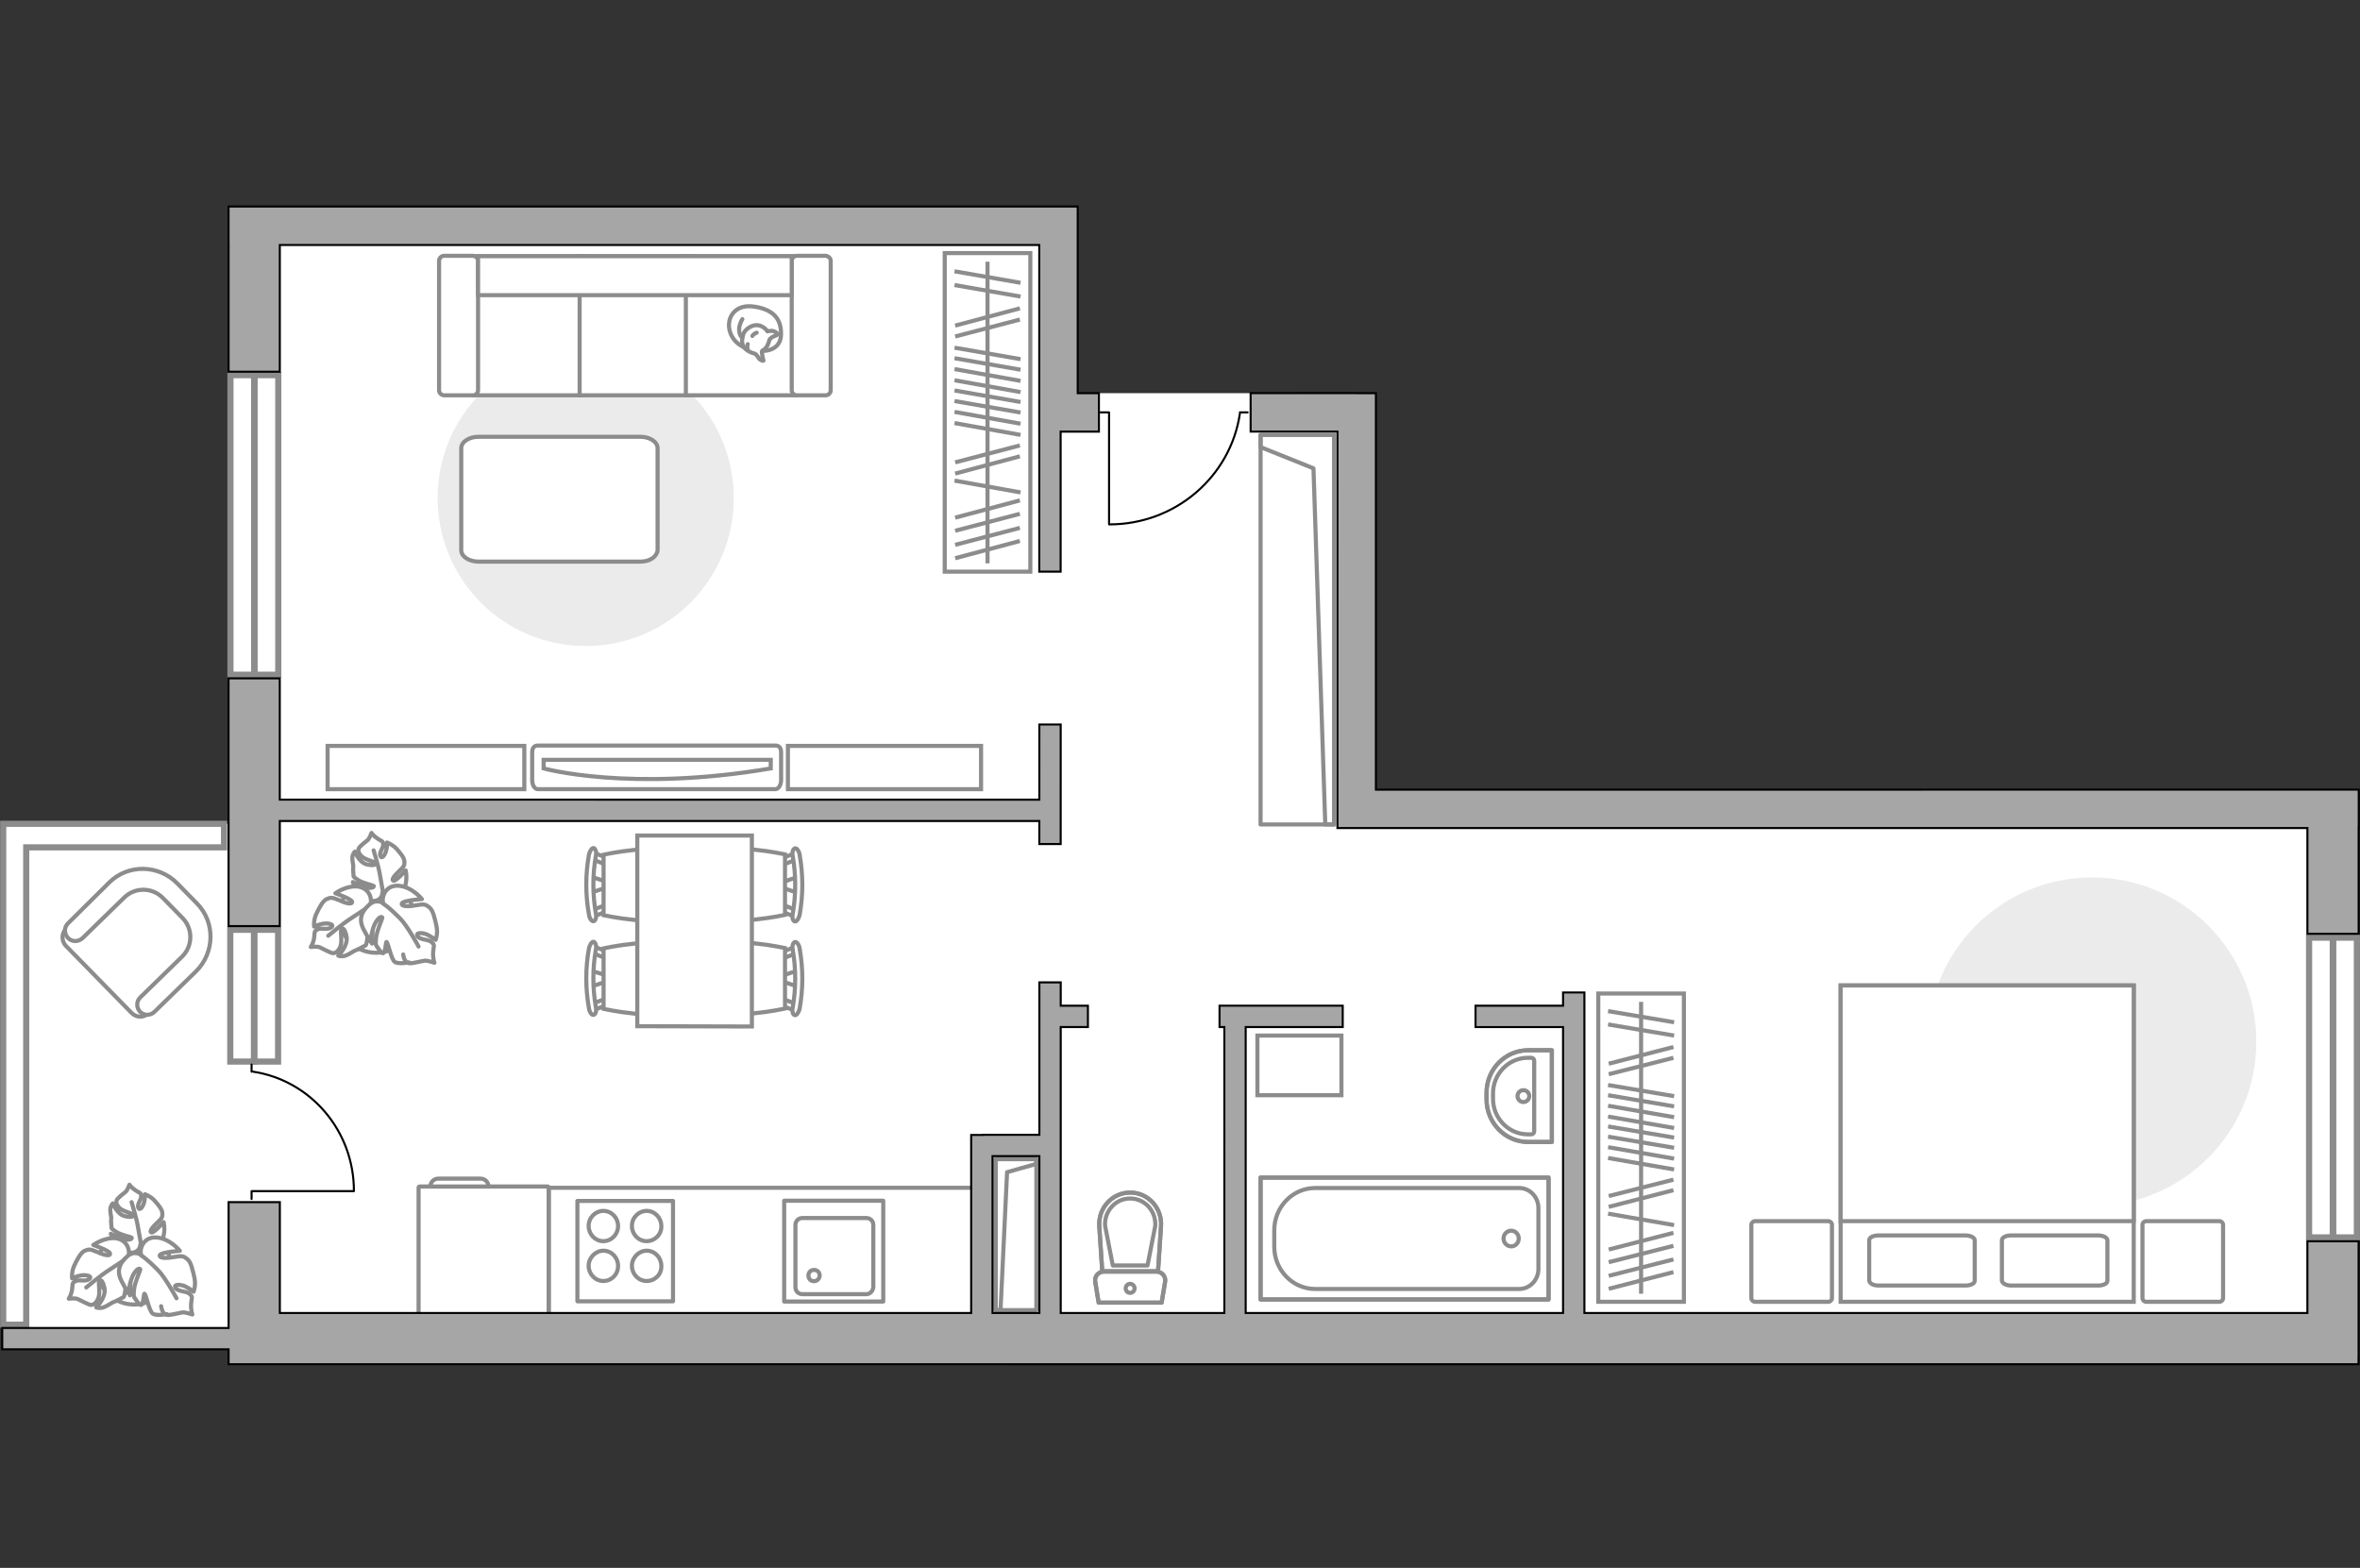 <?xml version="1.0" encoding="utf-8"?>
<!-- Generator: Adobe Illustrator 16.0.0, SVG Export Plug-In . SVG Version: 6.00 Build 0)  -->
<!DOCTYPE svg PUBLIC "-//W3C//DTD SVG 1.1//EN" "http://www.w3.org/Graphics/SVG/1.1/DTD/svg11.dtd">
<svg version="1.1" xmlns="http://www.w3.org/2000/svg" xmlns:xlink="http://www.w3.org/1999/xlink" x="0px" y="0px" width="575px"
	 height="382px" viewBox="0 0 575 382" enable-background="new 0 0 575 382" xml:space="preserve">
<rect x="0" y="0" width="575" height="382" fill="#333333" stroke="none"/>
<g id="bg">
	<polygon fill="#FFFFFF" points="335.232,192.277 335.232,95.791 262.581,95.791 262.581,50.32 55.691,50.32 55.691,192.277 
		55.68,192.277 55.68,200.715 0.783,200.715 0.783,328.602 55.68,328.602 55.68,332.386 574.646,332.386 574.646,192.277 	"/>
</g>
<g id="furniture">
	<g>
		<g id="Group_2_2_">
			<g id="Group_3_2_">
				<path id="Vector_10_2_" fill="#FFFFFF" stroke="#8C8C8C" stroke-miterlimit="10" d="M144.081,213.606l4.143,1.381v1.091
					l-4.143,1.382V213.606z"/>
			</g>
			<g id="Group_4_2_">
				<path id="Vector_11_2_" fill="#FFFFFF" stroke="#8C8C8C" stroke-miterlimit="10" d="M148.079,221.385
					c0,0.363-0.218,0.727-0.436,0.727l-3.344,1.308c-0.364,0.146-0.654-0.145-0.728-0.581c-0.073-0.437,0.146-0.872,0.363-0.944
					l3.344-1.309c0.364-0.146,0.655,0.145,0.727,0.58C148.079,221.312,148.079,221.312,148.079,221.385z"/>
			</g>
			<g id="Group_5_2_">
				<path id="Vector_12_2_" fill="#FFFFFF" stroke="#8C8C8C" stroke-miterlimit="10" d="M148.079,209.753c0,0.073,0,0.146,0,0.219
					c-0.073,0.436-0.363,0.727-0.727,0.581l-3.344-1.31c-0.363-0.145-0.509-0.58-0.363-1.018c0.072-0.437,0.363-0.727,0.726-0.581
					l3.345,1.309C147.861,209.026,148.079,209.39,148.079,209.753z"/>
			</g>
			<path id="Vector_13_2_" fill="#FFFFFF" stroke="#8C8C8C" stroke-miterlimit="10" d="M164.29,208.226
				c2.617,2.617,2.617,12.143,0,14.76c-3.052,3.051-17.229,0-17.229,0v-14.76C147.061,208.226,161.238,205.173,164.29,208.226z"/>
			<path id="Vector_14_2_" fill="#FFFFFF" stroke="#8C8C8C" stroke-miterlimit="10" d="M145.171,208.516
				c-0.8,4.653-0.8,9.379,0,14.032c0.218,0.945-0.073,1.744-0.508,1.891c-0.437,0.145-1.018-0.582-1.164-1.601
				c-0.872-4.797-0.872-9.814,0-14.612c0.218-0.944,0.727-1.671,1.164-1.6C145.099,206.771,145.389,207.645,145.171,208.516z"/>
		</g>
		<g id="Group_6_2_">
			<g id="Group_7_2_">
				<path id="Vector_15_2_" fill="#FFFFFF" stroke="#8C8C8C" stroke-miterlimit="10" d="M144.081,236.505l4.143,1.309v1.164
					l-4.143,1.381V236.505z"/>
			</g>
			<g id="Group_8_2_">
				<path id="Vector_16_2_" fill="#FFFFFF" stroke="#8C8C8C" stroke-miterlimit="10" d="M148.079,244.211
					c0,0.362-0.218,0.728-0.436,0.728l-3.344,1.309c-0.364,0.145-0.654-0.146-0.728-0.581c-0.073-0.438,0.146-0.873,0.363-0.946
					l3.344-1.309c0.364-0.145,0.655,0.146,0.727,0.582C148.079,244.138,148.079,244.211,148.079,244.211z"/>
			</g>
			<g id="Group_9_2_">
				<path id="Vector_17_2_" fill="#FFFFFF" stroke="#8C8C8C" stroke-miterlimit="10" d="M148.079,232.58c0,0.072,0,0.146,0,0.218
					c-0.073,0.436-0.363,0.727-0.727,0.58l-3.344-1.308c-0.363-0.146-0.509-0.581-0.363-1.019c0.072-0.436,0.363-0.725,0.726-0.58
					l3.345,1.309C147.861,231.925,148.079,232.216,148.079,232.58z"/>
			</g>
			<path id="Vector_18_2_" fill="#FFFFFF" stroke="#8C8C8C" stroke-miterlimit="10" d="M164.29,231.052
				c2.617,2.618,2.617,12.142,0,14.758c-3.052,3.055-17.229,0-17.229,0v-14.758C147.061,231.052,161.238,228,164.29,231.052z"/>
			<path id="Vector_19_2_" fill="#FFFFFF" stroke="#8C8C8C" stroke-miterlimit="10" d="M145.171,231.343
				c-0.8,4.654-0.8,9.379,0,14.03c0.218,0.945-0.073,1.745-0.508,1.892c-0.437,0.146-1.018-0.582-1.164-1.599
				c-0.872-4.8-0.872-9.815,0-14.614c0.218-0.944,0.727-1.672,1.164-1.599C145.099,229.673,145.389,230.472,145.171,231.343z"/>
		</g>
		<g id="Group_14_2_">
			<g id="Group_15_2_">
				<path id="Vector_25_1_" fill="#FFFFFF" stroke="#8C8C8C" stroke-miterlimit="10" d="M194.314,240.358l-4.145-1.381v-1.164
					l4.145-1.309V240.358z"/>
			</g>
			<g id="Group_16_2_">
				<path id="Vector_26_1_" fill="#FFFFFF" stroke="#8C8C8C" stroke-miterlimit="10" d="M190.316,232.58
					c0-0.364,0.217-0.729,0.436-0.729l3.344-1.308c0.363-0.146,0.655,0.145,0.728,0.582c0.071,0.436-0.146,0.872-0.364,0.944
					l-3.344,1.308c-0.363,0.146-0.654-0.145-0.727-0.58C190.316,232.726,190.316,232.652,190.316,232.58z"/>
			</g>
			<g id="Group_17_2_">
				<path id="Vector_27_1_" fill="#FFFFFF" stroke="#8C8C8C" stroke-miterlimit="10" d="M190.316,244.283c0-0.072,0-0.146,0-0.219
					c0.072-0.435,0.363-0.726,0.727-0.581l3.345,1.31c0.363,0.146,0.507,0.58,0.363,1.017c-0.073,0.438-0.363,0.727-0.728,0.582
					l-3.344-1.309C190.388,244.938,190.316,244.646,190.316,244.283z"/>
			</g>
			<path id="Vector_28_2_" fill="#FFFFFF" stroke="#8C8C8C" stroke-miterlimit="10" d="M174.032,245.736
				c-2.617-2.615-2.617-12.14,0-14.757c3.053-3.053,17.229,0,17.229,0v14.757C191.261,245.736,177.084,248.79,174.032,245.736z"/>
			<path id="Vector_29_2_" fill="#FFFFFF" stroke="#8C8C8C" stroke-miterlimit="10" d="M193.15,245.447
				c0.801-4.652,0.801-9.378,0-14.03c-0.217-0.945,0.073-1.744,0.51-1.893c0.436-0.145,1.018,0.583,1.163,1.602
				c0.872,4.797,0.872,9.814,0,14.61c-0.219,0.946-0.728,1.674-1.163,1.601C193.15,247.265,192.933,246.318,193.15,245.447z"/>
		</g>
		<g id="Group_18_2_">
			<g id="Group_19_2_">
				<path id="Vector_30_2_" fill="#FFFFFF" stroke="#8C8C8C" stroke-miterlimit="10" d="M194.314,217.531l-4.145-1.382v-1.09
					l4.145-1.381V217.531z"/>
			</g>
			<g id="Group_20_2_">
				<path id="Vector_31_2_" fill="#FFFFFF" stroke="#8C8C8C" stroke-miterlimit="10" d="M190.316,209.753
					c0-0.363,0.217-0.727,0.436-0.727l3.344-1.309c0.363-0.146,0.655,0.145,0.728,0.582c0.071,0.436-0.146,0.871-0.364,0.943
					l-3.344,1.31c-0.363,0.146-0.654-0.146-0.727-0.581C190.316,209.898,190.316,209.826,190.316,209.753z"/>
			</g>
			<g id="Group_21_2_">
				<path id="Vector_32_2_" fill="#FFFFFF" stroke="#8C8C8C" stroke-miterlimit="10" d="M190.316,221.385c0-0.073,0-0.146,0-0.22
					c0.072-0.436,0.363-0.726,0.727-0.58l3.345,1.309c0.363,0.146,0.507,0.581,0.363,1.018c-0.073,0.436-0.363,0.727-0.728,0.582
					l-3.344-1.309C190.388,222.111,190.316,221.82,190.316,221.385z"/>
			</g>
			<path id="Vector_33_2_" fill="#FFFFFF" stroke="#8C8C8C" stroke-miterlimit="10" d="M174.032,222.911
				c-2.617-2.617-2.617-12.141,0-14.758c3.053-3.053,17.229,0,17.229,0v14.758C191.261,222.911,177.084,225.963,174.032,222.911z"/>
			<path id="Vector_34_2_" fill="#FFFFFF" stroke="#8C8C8C" stroke-miterlimit="10" d="M193.15,222.619
				c0.801-4.651,0.801-9.376,0-14.029c-0.217-0.945,0.073-1.745,0.51-1.891c0.436-0.145,1.018,0.582,1.163,1.601
				c0.872,4.798,0.872,9.813,0,14.611c-0.219,0.945-0.728,1.672-1.163,1.599C193.15,224.364,192.933,223.493,193.15,222.619z"/>
		</g>
		<path id="Vector_35_2_" fill="#FFFFFF" stroke="#8C8C8C" stroke-miterlimit="10" d="M155.275,250.026v-46.453h27.916v37.584v8.941
			L155.275,250.026L155.275,250.026z"/>
	</g>
	<path id="Vector_8_1_" fill="#FFFFFF" stroke="#8C8C8C" stroke-miterlimit="10" d="M102.199,289.08h31.282
		c0.106,0,0.212,0.104,0.212,0.213v30.961h-31.708v-30.961C101.986,289.184,102.092,289.08,102.199,289.08z"/>
	<path id="Vector_9_1_" fill="#FFFFFF" stroke="#8C8C8C" stroke-miterlimit="10" d="M119.01,289.08h-14.151
		c0-1.064,0.85-1.916,1.915-1.916h10.322C118.159,287.164,119.01,288.016,119.01,289.08z"/>
	<path id="Vector_148_2_" fill="none" stroke="#8C8C8C" stroke-linecap="round" stroke-linejoin="round" stroke-miterlimit="10" d="
		M133.693,319.615v-30.217h104.275"/>
	<path id="Vector_90_1_" fill="#FFFFFF" stroke="#8C8C8C" stroke-miterlimit="10" d="M131.058,192.277
		c-0.785,0-1.395-0.958-1.395-2.268V183.3c0-1.221,0.61-1.656,1.395-1.656h57.862c0.784,0,1.394,0.436,1.394,1.656v6.709
		c0,1.221-0.61,2.268-1.394,2.268H131.058z"/>
	<path id="Vector_91_1_" fill="#FFFFFF" stroke="#8C8C8C" stroke-miterlimit="10" d="M187.787,185.13h-55.335v2.091
		c0,0,21.002,5.839,55.335,0V185.13z"/>
	<path id="Vector_92_2_" fill="#FFFFFF" stroke="#8C8C8C" stroke-miterlimit="10" d="M239.027,181.73H191.97v10.547h47.057V181.73z"
		/>
	<path id="Vector_93_1_" fill="#FFFFFF" stroke="#8C8C8C" stroke-miterlimit="10" d="M127.745,181.73H79.817v10.547h47.928V181.73z"
		/>
	<g>
		<path id="Vector_51_1_" fill="#EBEBEB" d="M142.705,157.4c-19.956,0-36.078-16.123-36.078-36.078s16.122-36.076,36.078-36.076
			s36.077,16.121,36.077,36.076S162.661,157.4,142.705,157.4z"/>
		<path id="Vector_54_1_" fill="#FFFFFF" stroke="#8C8C8C" stroke-miterlimit="10" d="M115.43,62.416h26.839v33.896H115.43V62.416z"
			/>
		<path id="Vector_55_1_" fill="#FFFFFF" stroke="#8C8C8C" stroke-miterlimit="10" d="M141.224,62.416h26.839v33.896h-26.839V62.416
			z"/>
		<path id="Vector_56_1_" fill="#FFFFFF" stroke="#8C8C8C" stroke-miterlimit="10" d="M167.105,62.416h26.84v33.896h-26.84V62.416z"
			/>
		<path id="Vector_58_1_" fill="#FFFFFF" stroke="#8C8C8C" stroke-miterlimit="10" d="M116.475,63.546v31.547
			c0,0.609-0.522,1.219-1.219,1.219h-7.06c-0.609,0-1.219-0.521-1.219-1.219V63.546c0-0.609,0.523-1.219,1.219-1.219h7.06
			C115.952,62.416,116.475,62.937,116.475,63.546z"/>
		<path id="Vector_59_1_" fill="#FFFFFF" stroke="#8C8C8C" stroke-miterlimit="10" d="M202.397,63.546v31.547
			c0,0.609-0.522,1.219-1.219,1.219h-7.059c-0.61,0-1.221-0.521-1.221-1.219V63.546c0-0.609,0.523-1.219,1.221-1.219h7.059
			C201.875,62.416,202.397,62.937,202.397,63.546z"/>
		
			<path id="Vector_84_1_" fill="#FFFFFF" stroke="#8C8C8C" stroke-linecap="round" stroke-linejoin="round" stroke-miterlimit="10" d="
			M156.037,136.833h-39.475c-2.266,0-4.182-1.221-4.182-2.789v-24.836c0-1.568,1.917-2.787,4.182-2.787h39.475
			c2.266,0,4.183,1.219,4.183,2.787v24.836C160.046,135.613,158.391,136.833,156.037,136.833z"/>
		<g>
			<path fill="#FFFFFF" stroke="#8C8C8C" stroke-linecap="round" stroke-linejoin="round" stroke-miterlimit="10" d="
				M185.752,85.508c0,0,4.357,0.174,4.532-3.836c0.174-4.008-1.917-6.273-6.536-6.971c-4.532-0.697-6.71,2.527-6.013,5.662
				C178.432,83.504,181.395,85.508,185.752,85.508z"/>
			<path fill="#FFFFFF" stroke="#8C8C8C" stroke-linecap="round" stroke-linejoin="round" stroke-miterlimit="10" d="
				M187.495,82.719c0,0,0.436-0.611,1.307-0.871c0.785-0.262,0.698-0.523,0.698-0.523s-0.785-0.871-1.917-0.695
				c-0.61,0.088-0.61,0.088-0.61,0.088s-0.785-1.309-2.353-1.484c-1.569-0.174-3.138,1.131-3.486,2.092
				c-0.349,0.959-0.523,2.439,0.087,3.227c0.522,0.781,1.742,1.393,2.527,1.566c0.785,0.176,0.958,1.307,1.568,1.568
				c0.698,0.35,0.698,0.176,0.698,0.176s-0.523-2.004-0.349-2.354S186.798,85.422,187.495,82.719z"/>
			<path fill="#FFFFFF" stroke="#8C8C8C" stroke-linecap="round" stroke-linejoin="round" stroke-miterlimit="10" d="
				M183.312,81.848c0,0,0.262-0.523,1.046-0.783"/>
			<path fill="#FFFFFF" stroke="#8C8C8C" stroke-linecap="round" stroke-linejoin="round" stroke-miterlimit="10" d="
				M182.179,83.852c0,0-0.262,0.609,0,1.135"/>
			<path fill="none" stroke="#8C8C8C" stroke-linecap="round" stroke-linejoin="round" stroke-miterlimit="10" d="M180.872,82.196
				c0,0-0.697-0.174-0.784-1.742c-0.087-1.309,0.784-2.701,0.784-2.701"/>
		</g>
		<rect x="116.475" y="62.416" fill="#FFFFFF" stroke="#8C8C8C" stroke-miterlimit="10" width="76.424" height="9.499"/>
	</g>
	<g>
		<rect x="389.412" y="242.063" fill="#FFFFFF" stroke="#8C8C8C" stroke-miterlimit="10" width="20.859" height="75.105"/>
		<line fill="#FFFFFF" stroke="#8C8C8C" stroke-miterlimit="10" x1="407.884" y1="298.486" x2="391.801" y2="295.699"/>
		<line fill="#FFFFFF" stroke="#8C8C8C" stroke-miterlimit="10" x1="407.884" y1="252.307" x2="391.801" y2="249.596"/>
		<line fill="#FFFFFF" stroke="#8C8C8C" stroke-miterlimit="10" x1="407.884" y1="249.066" x2="391.801" y2="246.354"/>
		<line fill="#FFFFFF" stroke="#8C8C8C" stroke-miterlimit="10" x1="407.884" y1="284.928" x2="391.801" y2="282.139"/>
		<line fill="#FFFFFF" stroke="#8C8C8C" stroke-miterlimit="10" x1="407.884" y1="282.288" x2="391.801" y2="279.502"/>
		<line fill="#FFFFFF" stroke="#8C8C8C" stroke-miterlimit="10" x1="407.884" y1="279.652" x2="391.801" y2="276.941"/>
		<line fill="#FFFFFF" stroke="#8C8C8C" stroke-miterlimit="10" x1="407.884" y1="277.167" x2="391.801" y2="274.452"/>
		<line fill="#FFFFFF" stroke="#8C8C8C" stroke-miterlimit="10" x1="407.884" y1="274.83" x2="391.801" y2="272.043"/>
		<line fill="#FFFFFF" stroke="#8C8C8C" stroke-miterlimit="10" x1="407.884" y1="272.195" x2="391.801" y2="269.408"/>
		<line fill="#FFFFFF" stroke="#8C8C8C" stroke-miterlimit="10" x1="407.884" y1="269.558" x2="391.801" y2="266.844"/>
		<line fill="#FFFFFF" stroke="#8C8C8C" stroke-miterlimit="10" x1="407.884" y1="267.07" x2="391.801" y2="264.359"/>
		<line fill="#FFFFFF" stroke="#8C8C8C" stroke-miterlimit="10" x1="407.723" y1="306.848" x2="391.957" y2="310.842"/>
		<line fill="#FFFFFF" stroke="#8C8C8C" stroke-miterlimit="10" x1="407.723" y1="309.938" x2="391.957" y2="314.004"/>
		<line fill="#FFFFFF" stroke="#8C8C8C" stroke-miterlimit="10" x1="407.723" y1="300.368" x2="391.957" y2="304.436"/>
		<line fill="#FFFFFF" stroke="#8C8C8C" stroke-miterlimit="10" x1="407.723" y1="289.974" x2="391.957" y2="294.041"/>
		<line fill="#FFFFFF" stroke="#8C8C8C" stroke-miterlimit="10" x1="407.723" y1="287.411" x2="391.957" y2="291.404"/>
		<line fill="#FFFFFF" stroke="#8C8C8C" stroke-miterlimit="10" x1="407.723" y1="257.73" x2="391.957" y2="261.724"/>
		<line fill="#FFFFFF" stroke="#8C8C8C" stroke-miterlimit="10" x1="407.723" y1="255.094" x2="391.957" y2="259.162"/>
		<line fill="#FFFFFF" stroke="#8C8C8C" stroke-miterlimit="10" x1="407.723" y1="303.534" x2="391.957" y2="307.523"/>
		<line fill="#FFFFFF" stroke="#8C8C8C" stroke-miterlimit="10" x1="399.842" y1="315.209" x2="399.842" y2="244.094"/>
	</g>
	<g>
		<rect x="230.174" y="61.664" fill="#FFFFFF" stroke="#8C8C8C" stroke-miterlimit="10" width="20.859" height="77.614"/>
		<line fill="#FFFFFF" stroke="#8C8C8C" stroke-miterlimit="10" x1="248.646" y1="119.973" x2="232.563" y2="117.093"/>
		<line fill="#FFFFFF" stroke="#8C8C8C" stroke-miterlimit="10" x1="248.646" y1="72.25" x2="232.563" y2="69.449"/>
		<line fill="#FFFFFF" stroke="#8C8C8C" stroke-miterlimit="10" x1="248.646" y1="68.902" x2="232.563" y2="66.099"/>
		<line fill="#FFFFFF" stroke="#8C8C8C" stroke-miterlimit="10" x1="248.646" y1="105.96" x2="232.563" y2="103.079"/>
		<line fill="#FFFFFF" stroke="#8C8C8C" stroke-miterlimit="10" x1="248.646" y1="103.233" x2="232.563" y2="100.354"/>
		<line fill="#FFFFFF" stroke="#8C8C8C" stroke-miterlimit="10" x1="248.646" y1="100.509" x2="232.563" y2="97.707"/>
		<line fill="#FFFFFF" stroke="#8C8C8C" stroke-miterlimit="10" x1="248.646" y1="97.942" x2="232.563" y2="95.136"/>
		<line fill="#FFFFFF" stroke="#8C8C8C" stroke-miterlimit="10" x1="248.646" y1="95.526" x2="232.563" y2="92.646"/>
		<line fill="#FFFFFF" stroke="#8C8C8C" stroke-miterlimit="10" x1="248.646" y1="92.802" x2="232.563" y2="89.922"/>
		<line fill="#FFFFFF" stroke="#8C8C8C" stroke-miterlimit="10" x1="248.646" y1="90.077" x2="232.563" y2="87.273"/>
		<line fill="#FFFFFF" stroke="#8C8C8C" stroke-miterlimit="10" x1="248.646" y1="87.508" x2="232.563" y2="84.707"/>
		<line fill="#FFFFFF" stroke="#8C8C8C" stroke-miterlimit="10" x1="248.484" y1="128.613" x2="232.719" y2="132.741"/>
		<line fill="#FFFFFF" stroke="#8C8C8C" stroke-miterlimit="10" x1="248.484" y1="131.809" x2="232.719" y2="136.008"/>
		<line fill="#FFFFFF" stroke="#8C8C8C" stroke-miterlimit="10" x1="248.484" y1="121.917" x2="232.719" y2="126.121"/>
		<line fill="#FFFFFF" stroke="#8C8C8C" stroke-miterlimit="10" x1="248.484" y1="111.176" x2="232.719" y2="115.38"/>
		<line fill="#FFFFFF" stroke="#8C8C8C" stroke-miterlimit="10" x1="248.484" y1="108.527" x2="232.719" y2="112.654"/>
		<line fill="#FFFFFF" stroke="#8C8C8C" stroke-miterlimit="10" x1="248.484" y1="77.854" x2="232.719" y2="81.981"/>
		<line fill="#FFFFFF" stroke="#8C8C8C" stroke-miterlimit="10" x1="248.484" y1="75.13" x2="232.719" y2="79.334"/>
		<line fill="#FFFFFF" stroke="#8C8C8C" stroke-miterlimit="10" x1="248.484" y1="125.189" x2="232.719" y2="129.313"/>
		<line fill="#FFFFFF" stroke="#8C8C8C" stroke-miterlimit="10" x1="240.604" y1="137.253" x2="240.604" y2="63.763"/>
	</g>
	<path id="Vector_96_1_" fill="#EBEBEB" d="M469.676,253.809c0-22.1,17.936-40.035,40.033-40.035s40.033,17.936,40.033,40.035
		c0,22.096-17.936,40.035-40.033,40.035S469.676,275.904,469.676,253.809z"/>
	<path id="Vector_97_2_" fill="#FFFFFF" stroke="#8C8C8C" stroke-miterlimit="10" d="M446.348,298.412v17.869
		c0,0.477-0.41,0.887-0.885,0.887h-17.867c-0.48,0-0.889-0.41-0.889-0.887v-17.869c0-0.477,0.408-0.887,0.889-0.887h17.867
		C445.938,297.525,446.348,297.936,446.348,298.412z"/>
	<path id="Vector_97_1_" fill="#FFFFFF" stroke="#8C8C8C" stroke-miterlimit="10" d="M541.641,298.412v17.869
		c0,0.477-0.408,0.887-0.887,0.887h-17.869c-0.475,0-0.887-0.41-0.887-0.887v-17.869c0-0.477,0.412-0.887,0.887-0.887h17.869
		C541.232,297.525,541.641,297.936,541.641,298.412z"/>
	<path id="Vector_98_1_" fill="#FFFFFF" stroke="#8C8C8C" stroke-miterlimit="10" d="M519.871,317.168h-71.41v-77.07h71.41V317.168z
		"/>
	<path id="Vector_99_1_" fill="#FFFFFF" stroke="#8C8C8C" stroke-miterlimit="10" d="M448.461,240.098v49.652v7.775h8.461h62.949
		v-57.428H448.461L448.461,240.098z"/>
	<path id="Vector_100_1_" fill="#FFFFFF" stroke="#8C8C8C" stroke-miterlimit="10" d="M487.75,312.051v-9.887
		c0-0.684,1.021-1.16,2.248-1.16h21.211c1.229,0,2.25,0.545,2.25,1.16v9.887c0,0.682-1.021,1.16-2.25,1.16h-21.211
		C488.838,313.211,487.883,312.732,487.75,312.051z"/>
	<path id="Vector_101_1_" fill="#FFFFFF" stroke="#8C8C8C" stroke-miterlimit="10" d="M455.42,312.051v-9.887
		c0-0.684,1.023-1.16,2.248-1.16h21.213c1.229,0,2.25,0.545,2.25,1.16v9.887c0,0.682-1.021,1.16-2.25,1.16h-21.213
		C456.443,313.211,455.559,312.732,455.42,312.051z"/>
	
		<path id="bedroom_x5F_2_4_" fill="none" stroke="#8C8C8C" stroke-linecap="round" stroke-linejoin="round" stroke-miterlimit="10" d="
		M483.244,266.086"/>
	<g>
		<path id="Vector_60_4_" fill="#FFFFFF" stroke="#8C8C8C" stroke-miterlimit="10" d="M32.671,299.785
			c-4.971,0-9.025,3.955-9.025,9.025c0,4.967,3.955,9.025,9.025,9.025c4.969,0,9.023-3.957,9.023-9.025
			C41.694,303.842,37.64,299.785,32.671,299.785z"/>
		<path fill="#FFFFFF" stroke="#8C8C8C" stroke-linecap="round" stroke-linejoin="round" stroke-miterlimit="10" d="M34.192,303.232
			c0,0,0,1.623-1.725,1.928c-1.723,0.305-3.449,0.201-4.463-2.131s-1.014-2.434-1.014-2.434s2.334,1.318,3.754,1.42
			c1.418,0.102,1.418-0.404,1.316-0.506s-2.535-0.609-3.65-1.318c-1.115-0.711-1.217-0.912-1.217-0.912s-0.203-2.029-0.102-2.334
			c0.102-0.303-0.305-1.621-0.203-2.432c0.102-0.914,0.607-1.318,0.607-1.318s1.016,2.736,3.045,3.143
			c2.027,0.406,2.027-0.102,1.723-0.508c-0.305-0.303-2.334-0.709-3.145-1.52s-0.912-1.521-0.607-2.029
			c0.305-0.506,1.725-1.621,2.131-1.926c0.404-0.406,0.91-1.723,0.91-1.723s0.406,0.709,1.521,1.418
			c1.014,0.709,1.217,0.406,1.318,1.318s-1.014,1.926-0.709,2.84c0.303,0.912,1.115-0.104,1.42-1.217
			c0.305-1.016,0.203-2.027,0.203-2.027s1.217,0.404,2.23,1.418c1.014,1.117,2.027,2.332,2.027,3.244c0,0.914,0,1.117-1.318,2.332
			c-1.318,1.217-1.926,2.232-1.318,2.334c0.609,0.102,2.941-2.535,2.941-2.535s0.709,2.838-0.711,5.07
			C37.335,305.059,34.901,304.35,34.192,303.232z"/>
		<path fill="none" stroke="#8C8C8C" stroke-linecap="round" stroke-linejoin="round" stroke-miterlimit="10" d="M32.062,292.891
			c0,0,1.217,3.953,1.521,5.881c0.203,1.217,0.609,3.549,0.811,4.563c0.203,1.42,0,2.84-0.506,4.158"/>
		<path fill="#FFFFFF" stroke="#8C8C8C" stroke-linecap="round" stroke-linejoin="round" stroke-miterlimit="10" d="M31.048,306.578
			c0,0,1.723-0.709,2.939,1.016c1.217,1.723,1.826,3.65-0.201,5.779c-1.926,2.129-2.129,2.23-2.129,2.23s0.404-3.041-0.203-4.664
			c-0.508-1.52-1.115-1.318-1.217-1.217c0,0.102,0.508,3.043,0.305,4.563c-0.203,1.521-0.408,1.725-0.408,1.725
			s-2.027,1.115-2.434,1.217c-0.404,0.1-1.621,1.014-2.533,1.318c-1.016,0.303-1.725,0-1.725,0s2.434-2.334,2.029-4.666
			c-0.51-2.33-1.117-2.129-1.32-1.621c-0.203,0.404,0.305,2.84-0.203,4.057c-0.506,1.217-1.215,1.621-1.824,1.621
			c-0.607-0.1-2.535-1.115-3.143-1.42c-0.609-0.305-2.232-0.1-2.232-0.1s0.609-0.813,0.813-2.232
			c0.203-1.418-0.102-1.521,0.811-2.027s2.434,0.203,3.348-0.506c0.91-0.711-0.609-1.115-1.928-0.914
			c-1.217,0.203-2.23,0.711-2.23,0.711s-0.203-1.42,0.506-3.041c0.711-1.523,1.623-3.246,2.535-3.652
			c1.016-0.404,1.219-0.508,3.145,0.305c1.926,0.912,3.244,1.014,3.041,0.303c-0.201-0.709-4.055-2.027-4.055-2.027
			s2.738-2.027,5.678-1.621C31.454,302.32,31.86,305.361,31.048,306.578z"/>
		<path fill="none" stroke="#8C8C8C" stroke-linecap="round" stroke-linejoin="round" stroke-miterlimit="10" d="M21.009,313.678
			c0,0,3.65-3.043,5.578-4.258c1.217-0.813,3.547-2.334,4.461-2.941c1.42-0.914,3.041-1.318,4.664-1.42"/>
		<g>
			<path fill="#FFFFFF" stroke="#8C8C8C" stroke-linecap="round" stroke-linejoin="round" stroke-miterlimit="10" d="M39.261,318.24
				c0.203,1.42,0.813,2.131,1.521,2.131c0.709,0.1,2.939-0.508,3.65-0.611c0.709-0.1,2.434,0.508,2.434,0.508
				s-0.406-1.014-0.305-2.635c0.102-1.623,0.508-1.521-0.305-2.334c-0.809-0.811-2.635-0.506-3.445-1.42
				c-0.713-1.014,1.012-1.014,2.229-0.506c1.217,0.609,2.131,1.318,2.131,1.318s0.607-1.521,0.201-3.346
				c-0.404-1.826-0.811-3.854-1.723-4.564c-0.914-0.709-1.117-0.912-3.346-0.506c-2.23,0.406-3.65,0.203-3.346-0.508
				c0.404-0.709,4.865-1.014,4.865-1.014s-2.332-2.941-5.576-3.244c-3.244-0.305-4.359,2.736-3.854,4.258
				c0,0-1.623-1.217-3.346,0.305s-2.84,3.348-1.42,6.084c1.523,2.84,1.623,2.941,1.623,2.941s0.406-3.348,1.42-4.867
				c1.014-1.521,1.521-1.117,1.521-0.914s-1.32,3.043-1.521,4.766c-0.203,1.623,0,1.928,0,1.928s1.316,2.131,1.723,1.926
				c0.609-0.303,0.609-2.838,0.811-2.738c0.406,0.203,1.117,4.26,2.029,4.869c0.912,0.607,3.447,0.102,3.447,0.102"/>
			<path fill="none" stroke="#8C8C8C" stroke-linecap="round" stroke-linejoin="round" stroke-miterlimit="10" d="M43.013,316.314
				c0,0-2.738-5.07-4.461-6.795c-1.115-1.113-2.738-2.738-4.158-3.65"/>
		</g>
	</g>
	<g>
		<path id="Vector_52_1_" fill="#FFFFFF" stroke="#8C8C8C" stroke-miterlimit="10" d="M36.059,246.965l11.326-11.068
			c4.098-4.096,4.186-10.803,0.176-14.902l-5.314-5.488c-4.096-4.096-10.807-4.182-14.9-0.174L16.016,226.4
			c-1.045,1.043-1.045,2.875,0,4.008l16.035,16.381C33.184,247.924,34.926,248.01,36.059,246.965z"/>
		<path id="Vector_53_1_" fill="#FFFFFF" stroke="#8C8C8C" stroke-miterlimit="10" d="M37.627,246.527l10.109-9.846
			c4.617-4.531,4.791-12.027,0.172-16.645l-4.705-4.793c-4.531-4.617-12.023-4.793-16.645-0.174l-9.934,9.846
			c-1.045,0.961-1.045,2.527-0.088,3.574c0.961,1.045,2.527,1.045,3.574,0.088l10.107-9.848c2.615-2.615,6.885-2.615,9.5,0.088
			l4.705,4.793c2.613,2.611,2.613,6.883-0.088,9.496l-10.105,9.85c-1.047,0.957-1.047,2.527-0.09,3.57
			C35.102,247.486,36.668,247.486,37.627,246.527z"/>
	</g>
	<rect x="306.358" y="252.307" fill="#FFFFFF" stroke="#8C8C8C" stroke-miterlimit="10" width="20.474" height="14.537"/>
	<g>
		<path id="Vector_60_2_" fill="#FFFFFF" stroke="#8C8C8C" stroke-miterlimit="10" d="M91.644,214.088
			c-4.971,0-9.025,3.955-9.025,9.025c0,4.967,3.955,9.025,9.025,9.025c4.969,0,9.023-3.957,9.023-9.025
			C100.667,218.145,96.612,214.088,91.644,214.088z"/>
		<path fill="#FFFFFF" stroke="#8C8C8C" stroke-linecap="round" stroke-linejoin="round" stroke-miterlimit="10" d="M93.165,217.535
			c0,0,0,1.623-1.725,1.928c-1.723,0.305-3.449,0.201-4.463-2.131s-1.014-2.434-1.014-2.434s2.334,1.318,3.754,1.42
			c1.418,0.102,1.418-0.404,1.316-0.506s-2.535-0.609-3.65-1.318c-1.115-0.711-1.217-0.912-1.217-0.912s-0.203-2.029-0.102-2.334
			c0.102-0.303-0.305-1.621-0.203-2.432c0.102-0.914,0.607-1.318,0.607-1.318s1.016,2.736,3.045,3.143
			c2.027,0.406,2.027-0.102,1.723-0.508c-0.305-0.303-2.334-0.709-3.145-1.52s-0.912-1.521-0.607-2.029
			c0.305-0.506,1.725-1.621,2.131-1.926c0.404-0.406,0.91-1.723,0.91-1.723s0.406,0.709,1.521,1.418
			c1.014,0.709,1.217,0.406,1.318,1.318s-1.014,1.926-0.709,2.84c0.303,0.912,1.115-0.104,1.42-1.217
			c0.305-1.016,0.203-2.027,0.203-2.027s1.217,0.404,2.23,1.418c1.014,1.117,2.027,2.332,2.027,3.244c0,0.914,0,1.117-1.318,2.332
			c-1.318,1.217-1.926,2.232-1.318,2.334c0.609,0.102,2.941-2.535,2.941-2.535s0.709,2.838-0.711,5.07
			C96.308,219.361,93.874,218.652,93.165,217.535z"/>
		<path fill="none" stroke="#8C8C8C" stroke-linecap="round" stroke-linejoin="round" stroke-miterlimit="10" d="M91.034,207.193
			c0,0,1.217,3.953,1.521,5.881c0.203,1.217,0.609,3.549,0.811,4.563c0.203,1.42,0,2.84-0.506,4.158"/>
		<path fill="#FFFFFF" stroke="#8C8C8C" stroke-linecap="round" stroke-linejoin="round" stroke-miterlimit="10" d="M90.021,220.881
			c0,0,1.723-0.709,2.939,1.016c1.217,1.723,1.826,3.65-0.201,5.779c-1.926,2.129-2.129,2.23-2.129,2.23s0.404-3.041-0.203-4.664
			c-0.508-1.52-1.115-1.318-1.217-1.217c0,0.102,0.508,3.043,0.305,4.563c-0.203,1.521-0.408,1.725-0.408,1.725
			s-2.027,1.115-2.434,1.217c-0.404,0.1-1.621,1.014-2.533,1.318c-1.016,0.303-1.725,0-1.725,0s2.434-2.334,2.029-4.666
			c-0.51-2.33-1.117-2.129-1.32-1.621c-0.203,0.404,0.305,2.84-0.203,4.057c-0.506,1.217-1.215,1.621-1.824,1.621
			c-0.607-0.1-2.535-1.115-3.143-1.42c-0.609-0.305-2.232-0.1-2.232-0.1s0.609-0.813,0.813-2.232
			c0.203-1.418-0.102-1.521,0.811-2.027s2.434,0.203,3.348-0.506c0.91-0.711-0.609-1.115-1.928-0.914
			c-1.217,0.203-2.23,0.711-2.23,0.711s-0.203-1.42,0.506-3.041c0.711-1.523,1.623-3.246,2.535-3.652
			c1.016-0.404,1.219-0.508,3.145,0.305c1.926,0.912,3.244,1.014,3.041,0.303c-0.201-0.709-4.055-2.027-4.055-2.027
			s2.738-2.027,5.678-1.621C90.427,216.623,90.833,219.664,90.021,220.881z"/>
		<path fill="none" stroke="#8C8C8C" stroke-linecap="round" stroke-linejoin="round" stroke-miterlimit="10" d="M79.981,227.98
			c0,0,3.65-3.043,5.578-4.258c1.217-0.813,3.547-2.334,4.461-2.941c1.42-0.914,3.041-1.318,4.664-1.42"/>
		<g>
			<path fill="#FFFFFF" stroke="#8C8C8C" stroke-linecap="round" stroke-linejoin="round" stroke-miterlimit="10" d="
				M98.233,232.543c0.203,1.42,0.813,2.131,1.521,2.131c0.709,0.1,2.939-0.508,3.65-0.611c0.709-0.1,2.434,0.508,2.434,0.508
				s-0.406-1.014-0.305-2.635c0.102-1.623,0.508-1.521-0.305-2.334c-0.809-0.811-2.635-0.506-3.445-1.42
				c-0.713-1.014,1.012-1.014,2.229-0.506c1.217,0.609,2.131,1.318,2.131,1.318s0.607-1.521,0.201-3.346
				c-0.404-1.826-0.811-3.854-1.723-4.564c-0.914-0.709-1.117-0.912-3.346-0.506c-2.23,0.406-3.65,0.203-3.346-0.508
				c0.404-0.709,4.865-1.014,4.865-1.014s-2.332-2.941-5.576-3.244c-3.244-0.305-4.359,2.736-3.854,4.258
				c0,0-1.623-1.217-3.346,0.305s-2.84,3.348-1.42,6.084c1.523,2.84,1.623,2.941,1.623,2.941s0.406-3.348,1.42-4.867
				c1.014-1.521,1.521-1.117,1.521-0.914s-1.32,3.043-1.521,4.766c-0.203,1.623,0,1.928,0,1.928s1.316,2.131,1.723,1.926
				c0.609-0.303,0.609-2.838,0.811-2.738c0.406,0.203,1.117,4.26,2.029,4.869c0.912,0.607,3.447,0.102,3.447,0.102"/>
			<path fill="none" stroke="#8C8C8C" stroke-linecap="round" stroke-linejoin="round" stroke-miterlimit="10" d="M101.985,230.617
				c0,0-2.738-5.07-4.461-6.795c-1.115-1.113-2.738-2.738-4.158-3.65"/>
		</g>
	</g>
</g>
<g id="windows">
	<path id="Vector_117_8_" fill="none" stroke="#8C8C8C" stroke-width="1.5" stroke-linecap="round" stroke-miterlimit="10" d="
		M568.471,228.456h-5.876v73.022h5.878v-73.022H568.471z"/>
	<path id="Vector_123_8_" fill="none" stroke="#8C8C8C" stroke-width="1.5" stroke-linecap="round" stroke-miterlimit="10" d="
		M574.242,228.456h-5.877v73.022h5.877V228.456z"/>
	<path id="Vector_117_7_" fill="none" stroke="#8C8C8C" stroke-width="1.5" stroke-linecap="round" stroke-miterlimit="10" d="
		M62.025,91.403H56.15v72.988h5.877V91.403H62.025z"/>
	<path id="Vector_123_7_" fill="none" stroke="#8C8C8C" stroke-width="1.5" stroke-linecap="round" stroke-miterlimit="10" d="
		M67.8,91.403h-5.88v72.988h5.88V91.403z"/>
	<path id="Vector_117_1_" fill="none" stroke="#8C8C8C" stroke-width="1.5" stroke-linecap="round" stroke-miterlimit="10" d="
		M61.982,226.542h-5.875v32.097h5.876L61.982,226.542L61.982,226.542z"/>
	<path id="Vector_123_1_" fill="none" stroke="#8C8C8C" stroke-width="1.5" stroke-linecap="round" stroke-miterlimit="10" d="
		M67.755,226.542h-5.879v32.097h5.879V226.542z"/>
	<polygon fill="none" stroke="#8C8C8C" stroke-width="1.5" stroke-linecap="round" stroke-miterlimit="10" points="0.783,322.745 
		6.39,322.745 6.39,206.453 54.582,206.453 54.582,200.715 6.39,200.715 2.479,200.715 0.783,200.715 	"/>
</g>
<g id="plan">
	<g>
		
			<path id="Vector_142_2_" fill="none" stroke="#8C8C8C" stroke-linecap="round" stroke-linejoin="round" stroke-miterlimit="10" d="
			M140.68,292.598h23.296v24.457H140.68V292.598z"/>
		<g id="Group_28_2_">
			<g id="Group_29_2_">
				
					<path id="Vector_143_2_" fill="none" stroke="#8C8C8C" stroke-linecap="round" stroke-linejoin="round" stroke-miterlimit="10" d="
					M157.546,302.4c-2.003,0-3.585-1.686-3.585-3.689c0-2.108,1.688-3.689,3.585-3.689c2.001,0,3.583,1.688,3.583,3.689
					C161.234,300.715,159.548,302.4,157.546,302.4z"/>
				
					<path id="Vector_144_2_" fill="none" stroke="#8C8C8C" stroke-linecap="round" stroke-linejoin="round" stroke-miterlimit="10" d="
					M157.546,312.102c-2.003,0-3.585-1.688-3.585-3.693c0-2,1.688-3.688,3.585-3.688c2.001,0,3.583,1.688,3.583,3.688
					C161.234,310.518,159.548,312.102,157.546,312.102z"/>
			</g>
			<g id="Group_30_2_">
				
					<path id="Vector_145_2_" fill="none" stroke="#8C8C8C" stroke-linecap="round" stroke-linejoin="round" stroke-miterlimit="10" d="
					M147.005,302.4c-2.003,0-3.584-1.686-3.584-3.689c0-2.108,1.686-3.689,3.584-3.689c2.002,0,3.583,1.688,3.583,3.689
					C150.588,300.715,149.007,302.4,147.005,302.4z"/>
				
					<path id="Vector_146_2_" fill="none" stroke="#8C8C8C" stroke-linecap="round" stroke-linejoin="round" stroke-miterlimit="10" d="
					M147.005,312.102c-2.003,0-3.584-1.688-3.584-3.693c0-2,1.686-3.688,3.584-3.688c2.002,0,3.583,1.688,3.583,3.688
					C150.588,310.518,149.007,312.102,147.005,312.102z"/>
			</g>
		</g>
	</g>
	<g>
		
			<path id="Vector_139_2_" fill="none" stroke="#8C8C8C" stroke-linecap="round" stroke-linejoin="round" stroke-miterlimit="10" d="
			M198.335,309.41c-0.843,0-1.369,0.633-1.369,1.371c0,0.845,0.632,1.369,1.369,1.369c0.738,0,1.371-0.631,1.371-1.369
			C199.706,309.938,199.074,309.41,198.335,309.41z"/>
		<g id="Group_27_2_">
			
				<path id="Vector_140_2_" fill="none" stroke="#8C8C8C" stroke-linecap="round" stroke-linejoin="round" stroke-miterlimit="10" d="
				M191.063,292.545H215.2v24.563h-24.138V292.545z"/>
		</g>
		
			<path id="Vector_141_2_" fill="none" stroke="#8C8C8C" stroke-linecap="round" stroke-linejoin="round" stroke-miterlimit="10" d="
			M211.091,315.316h-15.601c-0.949,0-1.688-0.738-1.688-1.688v-15.181c0-0.945,0.738-1.686,1.688-1.686h15.601
			c0.947,0,1.687,0.74,1.687,1.686v15.181C212.672,314.578,211.933,315.316,211.091,315.316z"/>
	</g>
	<polyline fill="none" stroke="#8C8C8C" stroke-linecap="round" stroke-linejoin="round" stroke-miterlimit="10" points="
		307.13,286.905 377.295,286.905 377.295,316.604 307.13,316.604 307.13,286.905 	"/>
	<polyline fill="none" stroke="#8C8C8C" stroke-linecap="round" stroke-linejoin="round" stroke-miterlimit="10" points="
		307.13,286.905 377.295,286.905 377.295,316.604 307.13,316.604 307.13,286.905 	"/>
	<path fill="none" stroke="#8C8C8C" stroke-linecap="round" stroke-linejoin="round" stroke-miterlimit="10" d="M310.467,303.761
		v-4.027c0-5.676,4.48-10.285,9.977-10.285h49.684c2.58,0,4.694,2.177,4.694,4.858v14.9c0,2.667-2.114,4.844-4.694,4.844h-49.684
		C314.947,314.051,310.467,309.45,310.467,303.761z"/>
	<path fill="none" stroke="#8C8C8C" stroke-linecap="round" stroke-linejoin="round" stroke-miterlimit="10" d="M368.218,303.671
		c-1.057,0-1.889-0.872-1.889-1.909c0-1.063,0.832-1.915,1.889-1.915c0.994,0,1.816,0.853,1.816,1.915
		C370.034,302.799,369.212,303.671,368.218,303.671z"/>
	
		<polyline fill="none" stroke="#000000" stroke-width="0.5" stroke-linecap="round" stroke-linejoin="round" stroke-miterlimit="10" points="
		270.216,127.711 270.216,100.473 268.117,100.473 	"/>
	
		<line fill="none" stroke="#000000" stroke-width="0.5" stroke-linecap="round" stroke-linejoin="round" stroke-miterlimit="10" x1="303.979" y1="100.473" x2="302.075" y2="100.473"/>
	<path fill="none" stroke="#000000" stroke-width="0.5" stroke-linecap="round" stroke-linejoin="round" stroke-miterlimit="10" d="
		M302.075,100.863c-2.288,15.22-15.638,26.9-31.776,26.9"/>
	
		<polyline fill="none" stroke="#000000" stroke-width="0.5" stroke-linecap="round" stroke-linejoin="round" stroke-miterlimit="10" points="
		86.178,290.21 61.296,290.21 61.296,292.13 	"/>
	
		<line fill="none" stroke="#000000" stroke-width="0.5" stroke-linecap="round" stroke-linejoin="round" stroke-miterlimit="10" x1="61.296" y1="259.371" x2="61.296" y2="261.104"/>
	<path fill="none" stroke="#000000" stroke-width="0.5" stroke-linecap="round" stroke-linejoin="round" stroke-miterlimit="10" d="
		M61.657,261.104c13.901,2.094,24.571,14.29,24.571,29.03"/>
	<g>
		
			<rect x="242.578" y="282.422" fill="none" stroke="#8C8C8C" stroke-linecap="round" stroke-linejoin="round" stroke-miterlimit="10" width="9.922" height="36.781"/>
		<polygon fill="none" stroke="#8C8C8C" stroke-linecap="round" stroke-linejoin="round" stroke-miterlimit="10" points="
			252.5,283.582 245.368,285.586 243.775,319.203 242.578,319.203 242.578,282.422 252.5,282.422 		"/>
	</g>
	<g>
		<path fill="none" stroke="#8C8C8C" stroke-linecap="round" stroke-linejoin="round" stroke-miterlimit="10" d="M268.908,309.819
			h12.882c1.308,0,2.298,1.202,2.08,2.482l-0.842,5.074h-15.345l-0.836-5.074C266.616,311.021,267.621,309.819,268.908,309.819z"/>
		<path fill="none" stroke="#8C8C8C" stroke-linecap="round" stroke-linejoin="round" stroke-miterlimit="10" d="M282.145,309.765
			H268.56l-0.727-11.018c-0.288-4.435,3.175-8.188,7.526-8.188c4.37,0,7.814,3.754,7.519,8.188L282.145,309.765z"/>
	</g>
	<g>
		<path fill="none" stroke="#8C8C8C" stroke-linecap="round" stroke-linejoin="round" stroke-miterlimit="10" d="M268.908,309.819
			h12.882c1.308,0,2.298,1.202,2.08,2.482l-0.842,5.074h-15.345l-0.836-5.074C266.616,311.021,267.621,309.819,268.908,309.819z"/>
		<path fill="none" stroke="#8C8C8C" stroke-linecap="round" stroke-linejoin="round" stroke-miterlimit="10" d="M275.359,290.559
			L275.359,290.559c4.37,0,7.814,3.754,7.519,8.188l-0.733,11.018H268.56l-0.727-11.018
			C267.545,294.313,271.008,290.559,275.359,290.559z"/>
		<path fill="none" stroke="#8C8C8C" stroke-linecap="round" stroke-linejoin="round" stroke-miterlimit="10" d="M279.585,308.322
			l1.889-9.662c0.095-1.739-0.474-3.402-1.634-4.682c-1.187-1.278-2.768-1.975-4.489-1.975c-1.697,0-3.299,0.696-4.455,1.975
			c-1.177,1.279-1.77,2.942-1.648,4.682l1.883,9.662H279.585z"/>
		<path fill="none" stroke="#8C8C8C" stroke-linecap="round" stroke-linejoin="round" stroke-miterlimit="10" d="M274.268,313.903
			c0,0.609,0.476,1.093,1.091,1.093c0.583,0,1.078-0.483,1.078-1.093c0-0.598-0.494-1.105-1.078-1.105
			C274.744,312.798,274.268,313.306,274.268,313.903z"/>
	</g>
	<path fill="none" stroke="#8C8C8C" stroke-linecap="round" stroke-linejoin="round" stroke-miterlimit="10" d="M362.191,266.226
		v1.638c0,5.727,4.536,10.374,10.159,10.374h5.751v-22.356h-5.751C366.728,255.881,362.191,260.516,362.191,266.226z"/>
	<g>
		<path fill="none" stroke="#8C8C8C" stroke-linecap="round" stroke-linejoin="round" stroke-miterlimit="10" d="M363.766,266.377
			v1.361c0,4.761,3.813,8.636,8.492,8.636h0.824c0.404,0,0.717-0.326,0.717-0.719v-17.201c0-0.411-0.313-0.731-0.717-0.731h-0.824
			C367.578,257.723,363.766,261.613,363.766,266.377z"/>
		<path fill="none" stroke="#8C8C8C" stroke-linecap="round" stroke-linejoin="round" stroke-miterlimit="10" d="M371.172,265.614
			c-0.785,0-1.438,0.64-1.438,1.441c0,0.8,0.652,1.446,1.438,1.446c0.777,0,1.426-0.646,1.426-1.446
			C372.598,266.254,371.949,265.614,371.172,265.614z"/>
		<path fill="none" stroke="#8C8C8C" stroke-linecap="round" stroke-linejoin="round" stroke-miterlimit="10" d="M362.191,266.226
			v1.638c0,5.727,4.536,10.374,10.159,10.374h5.751v-22.356h-5.751C366.728,255.881,362.191,260.516,362.191,266.226z"/>
	</g>
	<g>
		<polygon fill="#A6A6A6" stroke="#000000" stroke-width="0.5" stroke-miterlimit="10" points="574.695,192.389 574.671,192.389 
			574.671,192.389 562.184,192.389 562.184,192.389 335.232,192.393 335.232,95.791 330.541,95.794 330.541,95.781 304.71,95.787 
			304.71,105.156 325.863,105.159 325.857,201.75 335.232,201.75 335.232,201.748 562.184,201.748 562.184,227.517 574.671,227.517 
			574.671,201.748 574.695,201.748 		"/>
		<path fill="#A6A6A6" stroke="#000000" stroke-width="0.5" stroke-miterlimit="10" d="M562.18,319.902l-176.151-0.001v-78.096
			h-5.199v3.228h-21.326v5.208h21.326V319.9h-77.324v-69.667h23.643v-5.206h-30.017v5.206h1.173V319.9h-39.866v-69.669h6.625v-5.2
			h-6.625v-5.684h-5.202v37.14h-13.68v0.032h-2.936v43.38l-168.438-0.001v-27.012H55.696v27.012v3.104v0.545H0.544v5.199h55.151
			v3.637l518.951,0.002v-1.292h0.015v-28.666H562.18V319.902z M241.824,281.682h11.412V319.9l-11.412-0.001V281.682z"/>
		<polygon fill="#A6A6A6" stroke="#000000" stroke-width="0.5" stroke-miterlimit="10" points="55.687,225.639 68.173,225.639 
			68.173,200.028 253.225,200.033 253.224,205.642 258.428,205.642 258.432,176.518 253.23,176.518 253.226,194.831 68.165,194.827 
			68.165,165.271 55.68,165.271 55.68,200.604 55.687,200.604 		"/>
		<polygon fill="#A6A6A6" stroke="#000000" stroke-width="0.5" stroke-miterlimit="10" points="55.691,90.565 68.176,90.565 
			68.176,59.692 253.213,59.692 253.211,105.167 253.214,105.167 253.216,139.28 258.417,139.28 258.416,105.167 262.581,105.167 
			267.742,105.167 267.742,95.799 262.581,95.797 262.581,50.32 255.73,50.32 253.213,50.32 68.176,50.32 55.691,50.32 
			55.682,50.32 55.682,59.692 55.691,59.692 		"/>
	</g>
	<g>
		
			<rect x="307.13" y="105.938" fill="none" stroke="#8C8C8C" stroke-linecap="round" stroke-linejoin="round" stroke-miterlimit="10" width="17.933" height="94.938"/>
		<polygon fill="none" stroke="#8C8C8C" stroke-linecap="round" stroke-linejoin="round" stroke-miterlimit="10" points="
			307.13,108.928 320.02,114.104 322.895,200.875 325.063,200.875 325.063,105.938 307.13,105.938 		"/>
	</g>
</g>
<g id="points">
	<path id="hallway" fill="none" stroke="#8C8C8C" stroke-linecap="round" stroke-linejoin="round" stroke-miterlimit="10" d="
		M283.9,172.823"/>
	<path id="bathroom" fill="none" stroke="#8C8C8C" stroke-linecap="round" stroke-linejoin="round" stroke-miterlimit="10" d="
		M343.551,269.558"/>
	<path id="wc" fill="none" stroke="#8C8C8C" stroke-linecap="round" stroke-linejoin="round" stroke-miterlimit="10" d="
		M277.609,267.07"/>
	<path id="balcony" fill="none" stroke="#8C8C8C" stroke-linecap="round" stroke-linejoin="round" stroke-miterlimit="10" d="
		M28.981,270.802"/>
	<path id="kitchen" fill="none" stroke="#8C8C8C" stroke-linecap="round" stroke-linejoin="round" stroke-miterlimit="10" d="
		M167.105,270.802"/>
	<path id="bedroom_x5F_1" fill="none" stroke="#8C8C8C" stroke-linecap="round" stroke-linejoin="round" stroke-miterlimit="10" d="
		M180.477,148.768"/>
	
		<path id="bedroom_x5F_2_1_" fill="none" stroke="#8C8C8C" stroke-linecap="round" stroke-linejoin="round" stroke-miterlimit="10" d="
		M483.244,266.844"/>
</g>
</svg>
